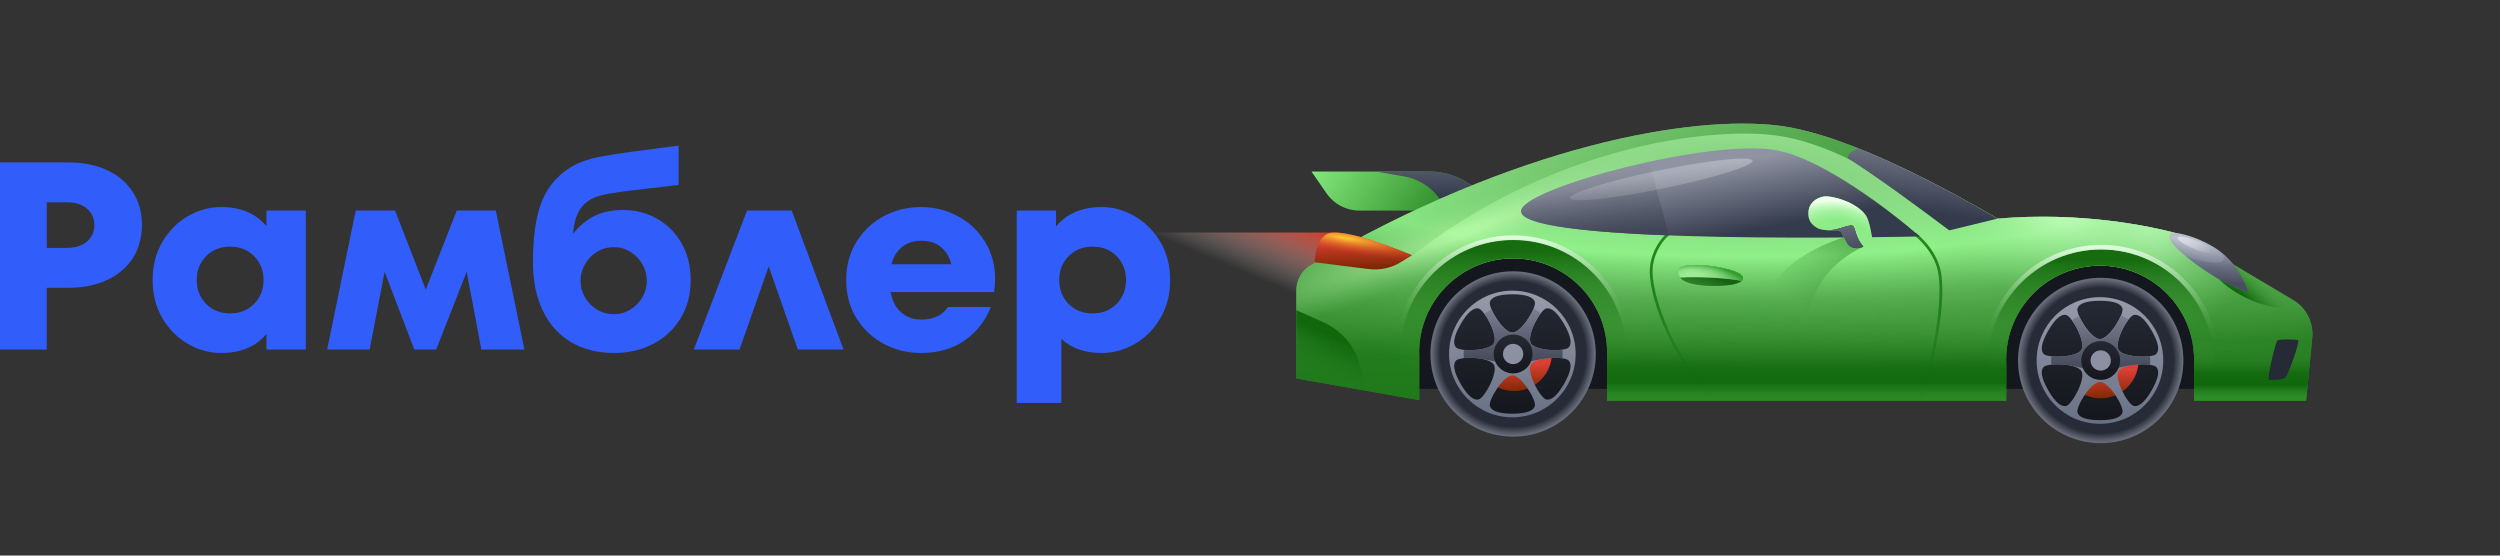<svg width="270" height="60" viewBox="0 0 270 60" fill="none" xmlns="http://www.w3.org/2000/svg">
<rect x="0" y="0" width="270" height="60" fill="#333333" stroke="none"/>
<path fill-rule="evenodd" clip-rule="evenodd" d="M120.587 32.825C121.27 32.142 121.612 31.281 121.612 30.242C121.612 29.202 121.27 28.341 120.587 27.658C119.904 26.975 119.043 26.633 118.004 26.633C116.965 26.633 116.103 26.975 115.42 27.658C114.737 28.341 114.396 29.202 114.396 30.242C114.396 31.281 114.732 32.142 115.406 32.825C116.079 33.508 116.945 33.85 118.004 33.85C119.043 33.85 119.904 33.508 120.587 32.825ZM122.536 23.343C123.671 23.997 124.595 24.921 125.307 26.114C126.019 27.307 126.375 28.683 126.375 30.242C126.375 31.8 126.019 33.181 125.307 34.384C124.595 35.587 123.671 36.511 122.536 37.155C121.4 37.8 120.217 38.122 118.985 38.122C117.157 38.122 115.704 37.612 114.626 36.592V43.52H109.806V22.736H114.049V24.468C115.204 23.064 116.849 22.361 118.985 22.361C120.217 22.361 121.4 22.689 122.536 23.343ZM97.451 26.648C96.893 27.081 96.499 27.711 96.268 28.539H102.734C102.561 27.788 102.2 27.177 101.651 26.706C101.103 26.234 100.376 25.998 99.472 25.998C98.683 25.998 98.009 26.215 97.451 26.648ZM103.441 23.343C104.663 23.997 105.639 24.916 106.371 26.099C107.102 27.283 107.468 28.616 107.468 30.097C107.468 30.617 107.429 31.098 107.352 31.541H96.181C96.354 32.484 96.734 33.215 97.321 33.734C97.908 34.254 98.644 34.514 99.53 34.514C100.819 34.514 101.771 34.062 102.387 33.157H107.006C106.429 34.639 105.495 35.837 104.206 36.751C102.916 37.665 101.338 38.122 99.472 38.122C98.029 38.122 96.691 37.795 95.459 37.141C94.228 36.487 93.241 35.563 92.501 34.369C91.76 33.176 91.389 31.8 91.389 30.242C91.389 28.683 91.76 27.307 92.501 26.114C93.241 24.921 94.228 23.997 95.459 23.343C96.691 22.689 98.029 22.361 99.472 22.361C100.896 22.361 102.219 22.689 103.441 23.343ZM85.501 22.736L91.101 37.747H86.165L83.019 28.769L79.872 37.747H74.936L80.68 22.736H85.501ZM68.08 33.431C68.629 33.095 69.062 32.652 69.379 32.104C69.697 31.555 69.856 30.963 69.856 30.328C69.856 29.693 69.697 29.097 69.379 28.539C69.062 27.981 68.629 27.533 68.08 27.196C67.532 26.86 66.93 26.691 66.276 26.691C65.622 26.691 65.02 26.86 64.472 27.196C63.924 27.533 63.491 27.981 63.173 28.539C62.856 29.097 62.697 29.693 62.697 30.328C62.697 30.963 62.856 31.555 63.173 32.104C63.491 32.652 63.924 33.095 64.472 33.431C65.02 33.768 65.622 33.936 66.276 33.936C66.93 33.936 67.532 33.768 68.08 33.431ZM70.981 23.631C72.097 24.266 72.978 25.157 73.623 26.301C74.267 27.447 74.59 28.76 74.59 30.242C74.59 31.8 74.229 33.176 73.507 34.369C72.785 35.563 71.799 36.487 70.548 37.141C69.297 37.795 67.893 38.122 66.334 38.122C64.563 38.122 63.019 37.737 61.701 36.967C60.383 36.198 59.363 35.072 58.641 33.59C57.919 32.108 57.559 30.348 57.559 28.308C57.559 24.69 58.112 22.054 59.218 20.398C60.325 18.743 61.879 17.656 63.88 17.136C65.093 16.829 67.363 16.473 70.693 16.068L73.291 15.722V19.965C71.963 20.139 70.827 20.273 69.884 20.369C67.305 20.658 65.651 20.899 64.919 21.091C63.88 21.38 63.134 21.866 62.682 22.549C62.23 23.232 61.965 24.132 61.889 25.248C62.6 24.363 63.385 23.713 64.241 23.299C65.097 22.886 66.112 22.679 67.286 22.679C68.633 22.679 69.865 22.996 70.981 23.631ZM53.546 22.736L56.635 37.747H51.987L50.4 29.347L47.109 37.747H44.742L41.538 29.347L39.921 37.747H35.332L38.42 22.736H42.664L45.983 31.281L49.332 22.736H53.546ZM27.437 32.825C28.12 32.142 28.462 31.281 28.462 30.242C28.462 29.202 28.12 28.341 27.437 27.658C26.754 26.975 25.893 26.633 24.854 26.633C23.815 26.633 22.953 26.975 22.27 27.658C21.587 28.341 21.246 29.202 21.246 30.242C21.246 31.281 21.587 32.142 22.27 32.825C22.953 33.508 23.815 33.85 24.854 33.85C25.893 33.85 26.754 33.508 27.437 32.825ZM28.78 22.736H33.023V37.747H28.78V36.044C27.663 37.429 26.027 38.122 23.872 38.122C22.641 38.122 21.457 37.8 20.322 37.155C19.186 36.511 18.262 35.587 17.551 34.384C16.839 33.181 16.483 31.8 16.483 30.242C16.483 28.683 16.839 27.302 17.551 26.099C18.262 24.897 19.186 23.973 20.322 23.328C21.457 22.684 22.641 22.361 23.872 22.361C26.008 22.361 27.644 23.054 28.78 24.44V22.736ZM7.159 26.778C8.121 26.778 8.866 26.547 9.396 26.085C9.925 25.623 10.19 25.027 10.19 24.295C10.19 23.583 9.925 22.996 9.396 22.534C8.866 22.072 8.121 21.842 7.159 21.842H5.052V26.778H7.159ZM7.39 17.541C8.987 17.541 10.382 17.82 11.575 18.378C12.768 18.936 13.692 19.725 14.346 20.745C15 21.765 15.328 22.948 15.328 24.295C15.328 25.642 15.005 26.826 14.361 27.846C13.716 28.866 12.792 29.66 11.59 30.227C10.387 30.795 8.987 31.079 7.39 31.079H5.052V37.747H0V17.541H7.39Z" fill="#315EFB"/>
<path d="M98.451 25.116H144.279L148.279 26.031L154.217 25.116V31.665H98.451V25.116Z" fill="url(#paint0_linear_6468_1127)" fill-opacity="0.8"/>
<path d="M143.273 20.893L141.639 18.527H154.421C155.84 18.527 157.229 18.929 158.428 19.688L159.871 20.601L152.913 23.879V22.742H146.797C145.39 22.742 144.072 22.05 143.273 20.893Z" fill="url(#paint1_linear_6468_1127)"/>
<path d="M154.376 18.526C155.794 18.526 157.184 18.929 158.383 19.688L159.826 20.601L156.121 22.346L155.48 21.456C154.563 20.182 153.183 19.319 151.636 19.051L148.607 18.526H154.376Z" fill="url(#paint2_linear_6468_1127)"/>
<rect x="151.062" y="27.625" width="87.991" height="14.375" fill="#15171E"/>
<path fill-rule="evenodd" clip-rule="evenodd" d="M141.562 28.636C163.885 15.54 182.8 12.441 192.031 13.562C199.75 14.499 210.92 20.8 215.737 23.61C224.852 22.829 232.357 24.481 234.926 25.151C235.562 25.318 236.162 25.587 236.728 25.922L247.646 32.39C249.078 33.238 249.888 34.839 249.725 36.494L249.056 43.28H236.956V38.308H236.942C236.667 32.95 232.236 28.691 226.81 28.691C221.384 28.691 216.953 32.95 216.678 38.308H216.674V38.426C216.668 38.562 216.663 38.7 216.663 38.837C216.663 38.974 216.668 39.111 216.674 39.246V43.28H173.563V37.526H173.55C173.275 32.169 168.843 27.91 163.417 27.909C157.991 27.909 153.56 32.169 153.285 37.526H153.281V37.645C153.276 37.781 153.271 37.918 153.271 38.056C153.271 38.193 153.276 38.329 153.281 38.465V43.215L140 40.872V31.378C140 30.253 140.592 29.205 141.562 28.636Z" fill="url(#paint3_linear_6468_1127)"/>
<path fill-rule="evenodd" clip-rule="evenodd" d="M141.562 28.636C163.885 15.54 182.8 12.441 192.031 13.562C199.75 14.499 210.92 20.8 215.737 23.61C224.852 22.829 232.357 24.481 234.926 25.151C235.562 25.318 236.162 25.587 236.728 25.922L247.646 32.39C249.078 33.238 249.888 34.839 249.725 36.494L249.056 43.28H236.956V38.308H236.942C236.667 32.95 232.236 28.691 226.81 28.691C221.384 28.691 216.953 32.95 216.678 38.308H216.674V38.426C216.668 38.562 216.663 38.7 216.663 38.837C216.663 38.974 216.668 39.111 216.674 39.246V43.28H173.563V37.526H173.55C173.275 32.169 168.843 27.91 163.417 27.909C157.991 27.909 153.56 32.169 153.285 37.526H153.281V37.645C153.276 37.781 153.271 37.918 153.271 38.056C153.271 38.193 153.276 38.329 153.281 38.465V43.215L140 40.872V31.378C140 30.253 140.592 29.205 141.562 28.636Z" fill="url(#paint4_radial_6468_1127)" fill-opacity="0.8"/>
<path fill-rule="evenodd" clip-rule="evenodd" d="M141.562 28.636C163.885 15.54 182.8 12.441 192.031 13.562C199.75 14.499 210.92 20.8 215.737 23.61C224.852 22.829 232.357 24.481 234.926 25.151C235.562 25.318 236.162 25.587 236.728 25.922L247.646 32.39C249.078 33.238 249.888 34.839 249.725 36.494L249.056 43.28H236.956V38.308H236.942C236.667 32.95 232.236 28.691 226.81 28.691C221.384 28.691 216.953 32.95 216.678 38.308H216.674V38.426C216.668 38.562 216.663 38.7 216.663 38.837C216.663 38.974 216.668 39.111 216.674 39.246V43.28H173.563V37.526H173.55C173.275 32.169 168.843 27.91 163.417 27.909C157.991 27.909 153.56 32.169 153.285 37.526H153.281V37.645C153.276 37.781 153.271 37.918 153.271 38.056C153.271 38.193 153.276 38.329 153.281 38.465V43.215L140 40.872V31.378C140 30.253 140.592 29.205 141.562 28.636Z" fill="url(#paint5_radial_6468_1127)" fill-opacity="0.8"/>
<path fill-rule="evenodd" clip-rule="evenodd" d="M141.562 28.636C163.885 15.54 182.8 12.441 192.031 13.562C199.75 14.499 210.92 20.8 215.737 23.61C224.852 22.829 232.357 24.481 234.926 25.151C235.562 25.318 236.162 25.587 236.728 25.922L247.646 32.39C249.078 33.238 249.888 34.839 249.725 36.494L249.056 43.28H236.956V38.308H236.942C236.667 32.95 232.236 28.691 226.81 28.691C221.384 28.691 216.953 32.95 216.678 38.308H216.674V38.426C216.668 38.562 216.663 38.7 216.663 38.837C216.663 38.974 216.668 39.111 216.674 39.246V43.28H173.563V37.526H173.55C173.275 32.169 168.843 27.91 163.417 27.909C157.991 27.909 153.56 32.169 153.285 37.526H153.281V37.645C153.276 37.781 153.271 37.918 153.271 38.056C153.271 38.193 153.276 38.329 153.281 38.465V43.215L140 40.872V31.378C140 30.253 140.592 29.205 141.562 28.636Z" fill="url(#paint6_radial_6468_1127)" fill-opacity="0.7"/>
<path fill-rule="evenodd" clip-rule="evenodd" d="M141.562 28.636C163.885 15.54 182.8 12.441 192.031 13.562C199.75 14.499 210.92 20.8 215.737 23.61C224.852 22.829 232.357 24.481 234.926 25.151C235.562 25.318 236.162 25.587 236.728 25.922L247.646 32.39C249.078 33.238 249.888 34.839 249.725 36.494L249.056 43.28H236.956V38.308H236.942C236.667 32.95 232.236 28.691 226.81 28.691C221.384 28.691 216.953 32.95 216.678 38.308H216.674V38.426C216.668 38.562 216.663 38.7 216.663 38.837C216.663 38.974 216.668 39.111 216.674 39.246V43.28H173.563V37.526H173.55C173.275 32.169 168.843 27.91 163.417 27.909C157.991 27.909 153.56 32.169 153.285 37.526H153.281V37.645C153.276 37.781 153.271 37.918 153.271 38.056C153.271 38.193 153.276 38.329 153.281 38.465V43.215L140 40.872V31.378C140 30.253 140.592 29.205 141.562 28.636Z" fill="url(#paint7_radial_6468_1127)" fill-opacity="0.7"/>
<path fill-rule="evenodd" clip-rule="evenodd" d="M141.562 28.636C163.885 15.54 182.8 12.441 192.031 13.562C199.75 14.499 210.92 20.8 215.737 23.61C224.852 22.829 232.357 24.481 234.926 25.151C235.562 25.318 236.162 25.587 236.728 25.922L247.646 32.39C249.078 33.238 249.888 34.839 249.725 36.494L249.056 43.28H236.956V38.308H236.942C236.667 32.95 232.236 28.691 226.81 28.691C221.384 28.691 216.953 32.95 216.678 38.308H216.674V38.426C216.668 38.562 216.663 38.7 216.663 38.837C216.663 38.974 216.668 39.111 216.674 39.246V43.28H173.563V37.526H173.55C173.275 32.169 168.843 27.91 163.417 27.909C157.991 27.909 153.56 32.169 153.285 37.526H153.281V37.645C153.276 37.781 153.271 37.918 153.271 38.056C153.271 38.193 153.276 38.329 153.281 38.465V43.215L140 40.872V31.378C140 30.253 140.592 29.205 141.562 28.636Z" fill="url(#paint8_radial_6468_1127)" fill-opacity="0.5"/>
<path d="M226.877 26.926C233.602 26.926 239.053 32.378 239.053 39.103C239.053 40.572 238.793 41.979 238.317 43.283H236.956V38.309H236.942C236.667 32.952 232.235 28.692 226.809 28.692C221.383 28.692 216.953 32.952 216.678 38.309H216.674V38.427C216.668 38.564 216.663 38.701 216.663 38.839C216.663 38.975 216.668 39.112 216.674 39.248V43.283H215.436C214.96 41.979 214.7 40.572 214.7 39.103C214.7 32.378 220.152 26.927 226.877 26.926Z" fill="url(#paint9_linear_6468_1127)"/>
<path d="M163.417 25.88C170.142 25.88 175.594 31.332 175.594 38.057C175.594 39.927 175.171 41.699 174.417 43.282H173.563V37.528H173.55C173.274 32.171 168.843 27.911 163.417 27.911C157.991 27.911 153.56 32.171 153.285 37.528H153.281V37.647C153.276 37.783 153.27 37.92 153.27 38.058C153.27 38.195 153.276 38.331 153.281 38.467V43.217L152.309 43.045C151.625 41.522 151.24 39.835 151.24 38.057C151.24 31.332 156.692 25.88 163.417 25.88Z" fill="url(#paint10_linear_6468_1127)"/>
<path d="M180.154 25.297L180.246 25.415C179.712 25.831 178.664 27.117 178.491 28.905C178.37 30.141 178.843 32.453 179.953 35.076C181.061 37.693 182.793 40.598 185.169 43.02L185.063 43.125L184.955 43.23C182.548 40.777 180.796 37.838 179.677 35.193C178.561 32.555 178.064 30.187 178.192 28.876C178.375 26.994 179.472 25.638 180.062 25.179L180.154 25.297Z" fill="url(#paint11_linear_6468_1127)"/>
<path d="M206.781 25.25C206.781 25.25 209.205 27.021 209.529 29.766C210.131 34.859 207.469 43.125 207.469 43.125" stroke="url(#paint12_linear_6468_1127)" stroke-width="0.3"/>
<path d="M191.986 16.252C196.966 17.248 204.196 22.814 207.34 25.535C207.34 25.535 164.271 26.565 164.271 22.809C164.271 20.333 184.973 14.849 191.986 16.252Z" fill="url(#paint13_linear_6468_1127)"/>
<path d="M180.241 25.422C171.617 25.094 164.271 24.36 164.271 22.809C164.271 21.396 171.016 19.004 178.11 17.471L180.241 25.422Z" fill="url(#paint14_linear_6468_1127)"/>
<circle cx="163.417" cy="38.23" r="6.757" fill="url(#paint15_linear_6468_1127)"/>
<path d="M163.417 29.298C168.35 29.298 172.348 33.297 172.349 38.23C172.349 43.163 168.35 47.162 163.417 47.162C158.484 47.162 154.485 43.163 154.485 38.23C154.485 33.297 158.484 29.299 163.417 29.298ZM163.417 31.473C159.685 31.473 156.66 34.498 156.66 38.23C156.66 41.962 159.685 44.988 163.417 44.988C167.149 44.988 170.175 41.962 170.175 38.23C170.175 34.498 167.149 31.473 163.417 31.473Z" fill="url(#paint16_radial_6468_1127)"/>
<path d="M162.38 39.897C163.189 40.424 164.284 40.331 164.994 39.621C165.416 39.199 165.62 38.642 165.604 38.086L167.603 38.029C167.634 39.111 167.236 40.208 166.408 41.036C165.017 42.427 162.874 42.606 161.289 41.574L162.38 39.897Z" fill="url(#paint17_linear_6468_1127)"/>
<path d="M163.336 31.392C167.112 31.392 170.174 34.453 170.175 38.23C170.175 42.007 167.112 45.069 163.336 45.069C159.559 45.069 156.498 42.006 156.498 38.23C156.498 34.453 159.559 31.392 163.336 31.392ZM163.337 40.539C162.36 40.539 160.728 43.206 160.908 43.851C161.044 44.333 161.763 44.678 163.337 44.678C164.91 44.678 165.629 44.333 165.765 43.851C165.946 43.206 164.313 40.54 163.337 40.539ZM161.336 39.385C160.847 38.54 157.723 38.459 157.255 38.937C156.905 39.296 156.965 40.092 157.752 41.455C158.539 42.817 159.198 43.268 159.683 43.144C160.332 42.978 161.824 40.231 161.336 39.385ZM169.419 38.937C168.951 38.458 165.826 38.54 165.337 39.385C164.849 40.231 166.342 42.979 166.99 43.144C167.476 43.267 168.134 42.817 168.921 41.455C169.707 40.092 169.769 39.296 169.419 38.937ZM159.683 33.316C159.198 33.192 158.539 33.644 157.752 35.006C156.965 36.369 156.905 37.164 157.255 37.523C157.722 38.002 160.847 37.921 161.336 37.075C161.823 36.228 160.332 33.481 159.683 33.316ZM168.921 35.006C168.134 33.644 167.476 33.193 166.99 33.316C166.342 33.481 164.849 36.228 165.337 37.075C165.825 37.921 168.952 38.002 169.419 37.523C169.768 37.164 169.707 36.368 168.921 35.006ZM163.337 31.782C161.763 31.782 161.044 32.127 160.908 32.61C160.728 33.254 162.36 35.92 163.337 35.92C164.313 35.919 165.946 33.255 165.765 32.61C165.629 32.127 164.91 31.782 163.337 31.782Z" fill="url(#paint18_linear_6468_1127)"/>
<path d="M165.615 33.357C165.898 33.485 166.17 33.636 166.424 33.809C165.745 34.677 164.965 36.429 165.336 37.075C165.713 37.726 167.654 37.922 168.74 37.759C168.753 37.914 168.763 38.071 168.763 38.23C168.763 38.388 168.753 38.545 168.74 38.7C168.258 38.628 167.551 38.632 167 38.705C165.336 38.923 164.451 39.345 163.336 39.345C162.222 39.345 161.196 38.899 159.667 38.705C159.092 38.631 158.55 38.628 158.09 38.679C158.078 38.531 158.07 38.381 158.07 38.23C158.07 38.078 158.078 37.928 158.09 37.78C159.196 37.902 160.976 37.696 161.335 37.075C161.697 36.447 160.968 34.773 160.304 33.883C160.549 33.708 160.809 33.551 161.082 33.419C161.517 34.44 162.609 35.92 163.336 35.92C164.079 35.92 165.199 34.379 165.615 33.357Z" fill="url(#paint19_linear_6468_1127)"/>
<circle cx="163.417" cy="38.23" r="2.096" fill="url(#paint20_linear_6468_1127)"/>
<circle cx="163.417" cy="38.23" r="1.096" fill="#8C91A2"/>
<circle cx="226.877" cy="38.932" r="6.757" fill="url(#paint21_linear_6468_1127)"/>
<path d="M226.877 30C231.81 30 235.808 33.999 235.808 38.932C235.808 43.865 231.81 47.863 226.877 47.863C221.944 47.863 217.945 43.864 217.945 38.932C217.945 33.999 221.944 30 226.877 30ZM226.877 32.175C223.145 32.175 220.12 35.2 220.12 38.932C220.12 42.664 223.145 45.689 226.877 45.69C230.609 45.69 233.635 42.664 233.635 38.932C233.634 35.2 230.609 32.175 226.877 32.175Z" fill="url(#paint22_radial_6468_1127)"/>
<path d="M225.739 40.683C226.549 41.21 227.644 41.117 228.353 40.408C228.776 39.985 228.979 39.428 228.964 38.872L230.963 38.815C230.994 39.898 230.595 40.994 229.767 41.822C228.376 43.213 226.233 43.392 224.648 42.36L225.739 40.683Z" fill="url(#paint23_linear_6468_1127)"/>
<path d="M226.796 32.093C230.572 32.093 233.634 35.155 233.634 38.931C233.634 42.708 230.572 45.77 226.796 45.77C223.019 45.77 219.958 42.708 219.958 38.931C219.958 35.155 223.019 32.094 226.796 32.093ZM226.797 41.241C225.82 41.241 224.187 43.908 224.368 44.553C224.504 45.035 225.223 45.38 226.797 45.38C228.37 45.38 229.089 45.035 229.225 44.553C229.405 43.908 227.773 41.242 226.797 41.241ZM224.796 40.087C224.307 39.241 221.183 39.16 220.715 39.638C220.365 39.997 220.425 40.793 221.212 42.156C221.999 43.519 222.658 43.969 223.143 43.846C223.792 43.679 225.284 40.933 224.796 40.087ZM232.879 39.638C232.411 39.16 229.286 39.241 228.797 40.087C228.309 40.933 229.802 43.68 230.45 43.846C230.936 43.969 231.594 43.518 232.381 42.156C233.167 40.794 233.228 39.997 232.879 39.638ZM223.143 34.017C222.658 33.894 221.998 34.345 221.212 35.708C220.425 37.07 220.365 37.866 220.715 38.224C221.182 38.703 224.307 38.622 224.796 37.776C225.283 36.929 223.791 34.183 223.143 34.017ZM232.381 35.708C231.594 34.346 230.936 33.894 230.45 34.017C229.802 34.182 228.309 36.929 228.797 37.776C229.285 38.622 232.411 38.703 232.879 38.224C233.228 37.865 233.167 37.07 232.381 35.708ZM226.797 32.483C225.223 32.483 224.504 32.829 224.368 33.311C224.187 33.956 225.82 36.622 226.797 36.622C227.773 36.621 229.405 33.956 229.225 33.311C229.089 32.829 228.37 32.483 226.797 32.483Z" fill="url(#paint24_linear_6468_1127)"/>
<path d="M229.075 34.059C229.358 34.187 229.63 34.337 229.884 34.511C229.205 35.379 228.425 37.13 228.796 37.776C229.173 38.428 231.114 38.623 232.2 38.461C232.213 38.616 232.223 38.773 232.223 38.932C232.223 39.09 232.213 39.246 232.2 39.401C231.718 39.329 231.011 39.334 230.46 39.406C228.796 39.625 227.91 40.047 226.796 40.047C225.682 40.047 224.656 39.601 223.127 39.406C222.551 39.333 222.009 39.33 221.55 39.381C221.538 39.233 221.53 39.083 221.53 38.932C221.53 38.78 221.538 38.63 221.55 38.481C222.656 38.604 224.436 38.397 224.795 37.776C225.157 37.148 224.428 35.475 223.764 34.585C224.009 34.409 224.269 34.253 224.542 34.12C224.977 35.141 226.068 36.621 226.796 36.622C227.539 36.621 228.659 35.081 229.075 34.059Z" fill="url(#paint25_linear_6468_1127)"/>
<circle cx="226.877" cy="38.932" r="2.096" fill="url(#paint26_linear_6468_1127)"/>
<circle cx="226.877" cy="38.932" r="1.096" fill="#8C91A2"/>
<path d="M249.72 35.625C249.75 35.911 249.753 36.202 249.725 36.495L249.056 43.282H236.956V38.309H236.942C236.895 37.38 236.719 36.485 236.438 35.639V35.625H249.72Z" fill="url(#paint27_linear_6468_1127)"/>
<path d="M248.211 36.766C248.367 36.992 247.128 40.5 246.81 40.784C246.493 41.068 245.067 41.08 245.016 40.984C244.883 40.735 245.701 37.052 245.969 36.766C246.105 36.62 248.003 36.622 248.211 36.766Z" fill="#262A36"/>
<path d="M247.646 32.392C248.015 32.61 248.342 32.88 248.622 33.187C246.87 33.774 242.381 32.881 239.617 30.121L240.477 28.145L247.646 32.392Z" fill="url(#paint28_linear_6468_1127)"/>
<path d="M235.49 27.184C233.888 25.8 234.209 25.15 234.784 25.15C235.217 25.15 236.993 25.436 239.04 26.657C241.507 28.128 242.619 30.782 242.807 31.573C240.152 30.726 237.416 28.849 235.49 27.184Z" fill="url(#paint29_radial_6468_1127)"/>
<path d="M240 27.34C241.8 28.838 242.646 30.893 242.808 31.573C240.412 30.809 237.951 29.206 236.078 27.678C237.24 28.077 239.43 28.673 240.016 28.219C240.28 28.009 240.165 27.632 240 27.34Z" fill="url(#paint30_linear_6468_1127)"/>
<path d="M183.507 30.78C181.731 30.55 181.327 29.997 181.216 29.477C181.012 28.523 183.105 28.559 184.231 28.674C185.357 28.789 188.304 29.216 188.245 30.081C188.194 30.833 185.475 31.034 183.507 30.78Z" fill="url(#paint31_linear_6468_1127)"/>
<path d="M183.507 30.78C181.731 30.55 181.327 29.997 181.216 29.477C181.012 28.523 183.105 28.559 184.231 28.674C185.357 28.789 188.304 29.216 188.245 30.081C188.194 30.833 185.475 31.034 183.507 30.78Z" fill="url(#paint32_linear_6468_1127)"/>
<path d="M181.214 29.476C181.011 28.522 183.104 28.558 184.23 28.673C185.356 28.788 188.302 29.215 188.244 30.08C188.238 30.168 188.194 30.247 188.122 30.32C188.069 30.321 188.008 30.319 187.94 30.305C186.483 30.01 182.967 29.855 181.508 29.972C181.482 29.966 181.455 29.956 181.427 29.948C181.31 29.794 181.248 29.634 181.214 29.476Z" fill="url(#paint33_linear_6468_1127)"/>
<path d="M181.214 29.476C181.011 28.522 183.104 28.558 184.23 28.673C185.356 28.788 188.302 29.215 188.244 30.08C188.238 30.168 188.194 30.247 188.122 30.32C188.069 30.321 188.008 30.319 187.94 30.305C186.483 30.01 182.967 29.855 181.508 29.972C181.482 29.966 181.455 29.956 181.427 29.948C181.31 29.794 181.248 29.634 181.214 29.476Z" fill="url(#paint34_radial_6468_1127)"/>
<path d="M181.214 29.476C181.011 28.522 183.104 28.558 184.23 28.673C185.356 28.788 188.302 29.215 188.244 30.08C188.238 30.168 188.194 30.247 188.122 30.32C188.069 30.321 188.008 30.319 187.94 30.305C186.483 30.01 182.967 29.855 181.508 29.972C181.482 29.966 181.455 29.956 181.427 29.948C181.31 29.794 181.248 29.634 181.214 29.476Z" fill="url(#paint35_radial_6468_1127)" fill-opacity="0.5"/>
<path fill-rule="evenodd" clip-rule="evenodd" d="M145.617 26.348C166.161 15.18 183.364 12.511 192.032 13.563C194.851 13.906 198.13 14.964 201.392 16.306L199.907 17.313C198.575 16.613 196.234 15.608 193.832 15.012C191.167 14.352 188.374 14.353 185.633 14.527C178.006 15.012 164.696 18.046 152.438 27.688C149.44 28.895 146.08 28.186 145.617 26.348Z" fill="url(#paint36_linear_6468_1127)"/>
<path d="M200.748 16.044C206.63 18.392 212.557 21.756 215.732 23.608L210.518 24.882C207.323 22.474 202.991 19.279 199.662 17.155C199.322 16.937 199.876 16.268 200.748 16.044Z" fill="url(#paint37_linear_6468_1127)"/>
<path d="M143.312 25.281C141.99 25.997 141.99 28.328 141.99 28.328L147.826 29.061C149.05 29.215 150.289 28.941 151.334 28.286L152.495 27.559C152.495 27.559 145.005 24.365 143.312 25.281Z" fill="url(#paint38_linear_6468_1127)"/>
<path d="M143.312 25.281C141.99 25.997 141.99 28.328 141.99 28.328L147.826 29.061C149.05 29.215 150.289 28.941 151.334 28.286L152.495 27.559C152.495 27.559 145.005 24.365 143.312 25.281Z" fill="url(#paint39_radial_6468_1127)"/>
<path d="M217.945 33.904C217.211 35.22 216.76 36.715 216.678 38.309H216.674V38.427C216.668 38.563 216.663 38.7 216.663 38.838C216.663 38.975 216.668 39.111 216.674 39.247V43.281H173.563V37.527H173.55C173.483 36.23 173.171 34.998 172.662 33.875H217.945V33.904Z" fill="url(#paint40_linear_6468_1127)" fill-opacity="0.8"/>
<path d="M142.954 34.821L140 33.5V40.875L147.66 42.23L146.829 39.301C146.264 37.308 144.845 35.667 142.954 34.821Z" fill="url(#paint41_linear_6468_1127)"/>
<path d="M201.242 26.641C201.242 26.641 201.919 25.055 199.5 25.531C198.094 25.922 196.531 26.589 195.188 27.375C190.289 30.24 190.781 33.406 190.781 33.406L194.5 37C194.5 37 194.799 33.106 197.063 29.938C198.078 28.516 199.875 27.234 201.242 26.641Z" fill="url(#paint42_linear_6468_1127)"/>
<path d="M198.923 25.184C199.136 25.61 199.533 26.362 199.797 26.609C201.328 27.328 202.194 25.705 202.194 25.705C202.194 25.705 201.918 23.874 201.531 23.297C200.547 21.828 197.788 21.077 196.949 21.227C196.109 21.377 195.304 21.977 195.304 23.037C195.304 23.815 195.603 24.224 196.266 24.625C196.704 24.89 197.864 24.904 198.44 24.893C198.644 24.889 198.832 25.002 198.923 25.184Z" fill="#8EEC88"/>
<path d="M198.923 25.184C199.136 25.61 199.533 26.362 199.797 26.609C201.328 27.328 202.194 25.705 202.194 25.705C202.194 25.705 201.918 23.874 201.531 23.297C200.547 21.828 197.788 21.077 196.949 21.227C196.109 21.377 195.304 21.977 195.304 23.037C195.304 23.815 195.603 24.224 196.266 24.625C196.704 24.89 197.864 24.904 198.44 24.893C198.644 24.889 198.832 25.002 198.923 25.184Z" fill="url(#paint43_radial_6468_1127)"/>
<path d="M199.836 24.352C198.977 24.501 198.516 24.817 197.461 24.879C197.727 24.913 198.163 24.918 198.457 24.917C198.646 24.917 198.821 25.02 198.91 25.187C199.089 25.521 199.387 26.075 199.547 26.344C199.845 26.846 200.723 26.938 201.242 26.625C200.148 25.391 200.505 24.236 199.836 24.352Z" fill="url(#paint44_linear_6468_1127)"/>
<path d="M199.836 24.352C198.977 24.501 198.516 24.817 197.461 24.879C197.727 24.913 198.163 24.918 198.457 24.917C198.646 24.917 198.821 25.02 198.91 25.187C199.089 25.521 199.387 26.075 199.547 26.344C199.845 26.846 200.723 26.938 201.242 26.625C200.148 25.391 200.505 24.236 199.836 24.352Z" fill="#343B4C"/>
<path d="M199.836 24.352C198.977 24.501 198.516 24.817 197.461 24.879C197.727 24.913 198.163 24.918 198.457 24.917C198.646 24.917 198.821 25.02 198.91 25.187C199.089 25.521 199.387 26.075 199.547 26.344C199.845 26.846 200.723 26.938 201.242 26.625C200.148 25.391 200.505 24.236 199.836 24.352Z" fill="url(#paint45_linear_6468_1127)"/>
<ellipse cx="237.1" cy="26.445" rx="2.061" ry="0.453" transform="rotate(22.753 237.1 26.445)" fill="url(#paint46_linear_6468_1127)" fill-opacity="0.5"/>
<ellipse cx="179.418" cy="19.374" rx="10.062" ry="1" transform="rotate(-11.612 179.418 19.374)" fill="url(#paint47_linear_6468_1127)" fill-opacity="0.5"/>
<path d="M227.268 26.448C234.117 26.622 239.617 32.23 239.617 39.121L239.613 39.448C239.579 40.788 239.335 42.077 238.916 43.282H238.387C238.859 41.984 239.117 40.583 239.117 39.121C239.117 32.396 233.665 26.944 226.94 26.944C220.216 26.944 214.764 32.396 214.764 39.121C214.764 40.583 215.022 41.984 215.494 43.282H214.966C214.547 42.076 214.302 40.789 214.268 39.448L214.264 39.121C214.264 32.12 219.939 26.444 226.94 26.444L227.268 26.448Z" fill="url(#paint48_linear_6468_1127)"/>
<path d="M163.759 25.426C170.609 25.599 176.108 31.207 176.109 38.099L176.105 38.426C176.071 39.766 175.826 41.054 175.407 42.26H174.878C175.35 40.961 175.609 39.56 175.609 38.099C175.608 31.374 170.157 25.922 163.432 25.922C156.707 25.922 151.255 31.374 151.255 38.099C151.255 39.56 151.513 40.961 151.986 42.26H151.457C151.038 41.054 150.793 39.766 150.759 38.426L150.755 38.099C150.755 31.098 156.431 25.422 163.432 25.422L163.759 25.426Z" fill="url(#paint49_linear_6468_1127)"/>
<defs>
<linearGradient id="paint0_linear_6468_1127" x1="145.467" y1="25.116" x2="142.25" y2="32.75" gradientUnits="userSpaceOnUse">
<stop offset="0.097" stop-color="#FF3A24"/>
<stop offset="1" stop-color="white" stop-opacity="0"/>
</linearGradient>
<linearGradient id="paint1_linear_6468_1127" x1="142.875" y1="15.062" x2="154.187" y2="23.062" gradientUnits="userSpaceOnUse">
<stop offset="0.008" stop-color="#87EE81"/>
<stop offset="1" stop-color="#36932F"/>
</linearGradient>
<linearGradient id="paint2_linear_6468_1127" x1="155.099" y1="12.388" x2="155.099" y2="21.244" gradientUnits="userSpaceOnUse">
<stop stop-color="#8F93A2"/>
<stop offset="1" stop-color="#343B4C"/>
</linearGradient>
<linearGradient id="paint3_linear_6468_1127" x1="194.873" y1="13.35" x2="194.873" y2="50.28" gradientUnits="userSpaceOnUse">
<stop stop-color="#92DE8C"/>
<stop offset="1" stop-color="#117508"/>
</linearGradient>
<radialGradient id="paint4_radial_6468_1127" cx="0" cy="0" r="1" gradientTransform="matrix(-0.5 67.207 -403.657 -3.033 188.5 18.501)" gradientUnits="userSpaceOnUse">
<stop offset="0.168" stop-color="#5BAA54" stop-opacity="0"/>
<stop offset="0.316" stop-color="#1D7518"/>
</radialGradient>
<radialGradient id="paint5_radial_6468_1127" cx="0" cy="0" r="1" gradientUnits="userSpaceOnUse" gradientTransform="translate(188.5 16.365) rotate(90) scale(26.915 117)">
<stop stop-color="#AFE9AE" stop-opacity="0"/>
<stop offset="0.422" stop-color="#9BFF94"/>
<stop offset="0.598" stop-color="#5CB255" stop-opacity="0.72"/>
<stop offset="0.791" stop-color="#308D28" stop-opacity="0"/>
</radialGradient>
<radialGradient id="paint6_radial_6468_1127" cx="0" cy="0" r="1" gradientTransform="matrix(-8.438 10.866 -9.956 -7.808 232.813 23.023)" gradientUnits="userSpaceOnUse">
<stop offset="0.148" stop-color="#C8FFC5"/>
<stop offset="1" stop-color="#7DDF75" stop-opacity="0"/>
</radialGradient>
<radialGradient id="paint7_radial_6468_1127" cx="0" cy="0" r="1" gradientTransform="matrix(-0.5 9.107 -15.098 -0.837 222.688 23.023)" gradientUnits="userSpaceOnUse">
<stop offset="0.072" stop-color="#C8FFC5"/>
<stop offset="1" stop-color="#7DDF75" stop-opacity="0"/>
</radialGradient>
<radialGradient id="paint8_radial_6468_1127" cx="0" cy="0" r="1" gradientTransform="matrix(-1.281 -3.486 30.181 -11.203 157.563 25.253)" gradientUnits="userSpaceOnUse">
<stop offset="0.114" stop-color="#CEFFB9"/>
<stop offset="1" stop-color="#82CF7C" stop-opacity="0"/>
</radialGradient>
<linearGradient id="paint9_linear_6468_1127" x1="226.877" y1="28.097" x2="226.877" y2="40.315" gradientUnits="userSpaceOnUse">
<stop stop-color="#166C0E"/>
<stop offset="1" stop-color="#33912B" stop-opacity="0"/>
</linearGradient>
<linearGradient id="paint10_linear_6468_1127" x1="163.417" y1="27.125" x2="163.417" y2="40.125" gradientUnits="userSpaceOnUse">
<stop stop-color="#166C0E"/>
<stop offset="1" stop-color="#33912B" stop-opacity="0"/>
</linearGradient>
<linearGradient id="paint11_linear_6468_1127" x1="195.982" y1="26.453" x2="195.982" y2="41.328" gradientUnits="userSpaceOnUse">
<stop stop-color="#22881B"/>
<stop offset="1" stop-color="#1F7718"/>
</linearGradient>
<linearGradient id="paint12_linear_6468_1127" x1="215.444" y1="26.411" x2="215.444" y2="41.348" gradientUnits="userSpaceOnUse">
<stop stop-color="#22881B"/>
<stop offset="1" stop-color="#1F7718"/>
</linearGradient>
<linearGradient id="paint13_linear_6468_1127" x1="183.125" y1="16.026" x2="184.875" y2="25.664" gradientUnits="userSpaceOnUse">
<stop offset="0.216" stop-color="#8F93A2"/>
<stop offset="1" stop-color="#343B4C"/>
</linearGradient>
<linearGradient id="paint14_linear_6468_1127" x1="173.75" y1="17.875" x2="174.562" y2="26" gradientUnits="userSpaceOnUse">
<stop stop-color="#737887" stop-opacity="0"/>
<stop offset="0.91" stop-color="#404656"/>
</linearGradient>
<linearGradient id="paint15_linear_6468_1127" x1="163.417" y1="32.173" x2="163.417" y2="44.988" gradientUnits="userSpaceOnUse">
<stop stop-color="#242832"/>
<stop offset="1" stop-color="#15161D"/>
</linearGradient>
<radialGradient id="paint16_radial_6468_1127" cx="0" cy="0" r="1" gradientUnits="userSpaceOnUse" gradientTransform="translate(163.417 38.23) rotate(90) scale(8.932)">
<stop offset="0.879" stop-color="#262B37"/>
<stop offset="0.984" stop-color="#676B79"/>
</radialGradient>
<linearGradient id="paint17_linear_6468_1127" x1="164.753" y1="38.183" x2="164.953" y2="42.245" gradientUnits="userSpaceOnUse">
<stop offset="0.275" stop-color="#DC3F34"/>
<stop offset="1" stop-color="#7F2803"/>
</linearGradient>
<linearGradient id="paint18_linear_6468_1127" x1="163.336" y1="31.392" x2="163.336" y2="45.069" gradientUnits="userSpaceOnUse">
<stop stop-color="#979CAC"/>
<stop offset="1" stop-color="#687184"/>
</linearGradient>
<linearGradient id="paint19_linear_6468_1127" x1="163.416" y1="33.611" x2="163.416" y2="38.733" gradientUnits="userSpaceOnUse">
<stop stop-color="#777C8F"/>
<stop offset="1" stop-color="#474D5C"/>
</linearGradient>
<linearGradient id="paint20_linear_6468_1127" x1="163.417" y1="36.351" x2="163.417" y2="40.326" gradientUnits="userSpaceOnUse">
<stop stop-color="#242832"/>
<stop offset="1" stop-color="#15161D"/>
</linearGradient>
<linearGradient id="paint21_linear_6468_1127" x1="226.877" y1="32.875" x2="226.877" y2="45.689" gradientUnits="userSpaceOnUse">
<stop stop-color="#242832"/>
<stop offset="1" stop-color="#15161D"/>
</linearGradient>
<radialGradient id="paint22_radial_6468_1127" cx="0" cy="0" r="1" gradientUnits="userSpaceOnUse" gradientTransform="translate(226.877 38.932) rotate(90) scale(8.932)">
<stop offset="0.879" stop-color="#262B37"/>
<stop offset="0.984" stop-color="#676B79"/>
</radialGradient>
<linearGradient id="paint23_linear_6468_1127" x1="228.112" y1="38.969" x2="228.313" y2="43.031" gradientUnits="userSpaceOnUse">
<stop offset="0.249" stop-color="#DC3F34"/>
<stop offset="1" stop-color="#7F2803"/>
</linearGradient>
<linearGradient id="paint24_linear_6468_1127" x1="226.796" y1="32.093" x2="226.796" y2="45.77" gradientUnits="userSpaceOnUse">
<stop stop-color="#979CAC"/>
<stop offset="1" stop-color="#687184"/>
</linearGradient>
<linearGradient id="paint25_linear_6468_1127" x1="226.876" y1="34.312" x2="226.876" y2="39.434" gradientUnits="userSpaceOnUse">
<stop stop-color="#777C8F"/>
<stop offset="1" stop-color="#474D5C"/>
</linearGradient>
<linearGradient id="paint26_linear_6468_1127" x1="226.877" y1="37.053" x2="226.877" y2="41.028" gradientUnits="userSpaceOnUse">
<stop stop-color="#242832"/>
<stop offset="1" stop-color="#15161D"/>
</linearGradient>
<linearGradient id="paint27_linear_6468_1127" x1="243.091" y1="35.625" x2="243.091" y2="43.625" gradientUnits="userSpaceOnUse">
<stop offset="0.14" stop-color="#52A84B" stop-opacity="0"/>
<stop offset="0.584" stop-color="#10670C" stop-opacity="0.75"/>
<stop offset="0.745" stop-color="#10670C"/>
<stop offset="0.937" stop-color="#40A538" stop-opacity="0.45"/>
</linearGradient>
<linearGradient id="paint28_linear_6468_1127" x1="243.821" y1="29.608" x2="241.904" y2="31.56" gradientUnits="userSpaceOnUse">
<stop stop-color="#459B3E" stop-opacity="0.07"/>
<stop offset="1" stop-color="#10670C"/>
</linearGradient>
<radialGradient id="paint29_radial_6468_1127" cx="0" cy="0" r="1" gradientUnits="userSpaceOnUse" gradientTransform="translate(236.094 25.75) rotate(103.458) scale(2.686 10.615)">
<stop offset="0.155" stop-color="#BABECD"/>
<stop offset="1" stop-color="#687184"/>
</radialGradient>
<linearGradient id="paint30_linear_6468_1127" x1="239.443" y1="27.519" x2="239.281" y2="30.5" gradientUnits="userSpaceOnUse">
<stop stop-color="#777C8F" stop-opacity="0.4"/>
<stop offset="1" stop-color="#474D5C"/>
</linearGradient>
<linearGradient id="paint31_linear_6468_1127" x1="184.602" y1="28.322" x2="185.305" y2="32.535" gradientUnits="userSpaceOnUse">
<stop stop-color="#217A1C"/>
<stop offset="1" stop-color="#4BA244"/>
</linearGradient>
<linearGradient id="paint32_linear_6468_1127" x1="185.466" y1="34.17" x2="186.831" y2="30.596" gradientUnits="userSpaceOnUse">
<stop stop-color="#479E40" stop-opacity="0"/>
<stop offset="1" stop-color="#176313"/>
</linearGradient>
<linearGradient id="paint33_linear_6468_1127" x1="183.665" y1="28.768" x2="184.429" y2="32.724" gradientUnits="userSpaceOnUse">
<stop stop-color="#B5FFB0"/>
<stop offset="1" stop-color="#41983A"/>
</linearGradient>
<radialGradient id="paint34_radial_6468_1127" cx="0" cy="0" r="1" gradientUnits="userSpaceOnUse" gradientTransform="translate(183.437 33.312) rotate(-0.834) scale(6.438 4.684)">
<stop offset="0.671" stop-color="#95E38F" stop-opacity="0"/>
<stop offset="1" stop-color="#32A02B"/>
</radialGradient>
<radialGradient id="paint35_radial_6468_1127" cx="0" cy="0" r="1" gradientUnits="userSpaceOnUse" gradientTransform="translate(182.219 29.25) rotate(2.934) scale(4.256 1.352)">
<stop offset="0.104" stop-color="#B9FFAC"/>
<stop offset="1" stop-color="#B2FEAD" stop-opacity="0"/>
</radialGradient>
<linearGradient id="paint36_linear_6468_1127" x1="136.5" y1="20.819" x2="234.25" y2="20.819" gradientUnits="userSpaceOnUse">
<stop stop-color="#57B74F" stop-opacity="0"/>
<stop offset="1" stop-color="#11680D"/>
</linearGradient>
<linearGradient id="paint37_linear_6468_1127" x1="207.646" y1="13.287" x2="206.322" y2="22.633" gradientUnits="userSpaceOnUse">
<stop stop-color="#8F93A2"/>
<stop offset="1" stop-color="#343B4C"/>
</linearGradient>
<linearGradient id="paint38_linear_6468_1127" x1="145.094" y1="25.844" x2="145.156" y2="28.938" gradientUnits="userSpaceOnUse">
<stop stop-color="#DC3F34"/>
<stop offset="1" stop-color="#7F2803"/>
</linearGradient>
<radialGradient id="paint39_radial_6468_1127" cx="0" cy="0" r="1" gradientUnits="userSpaceOnUse" gradientTransform="translate(145.25 25.688) rotate(99.13) scale(1.772 11.684)">
<stop stop-color="#FFCF2F"/>
<stop offset="1" stop-color="#D12A1E" stop-opacity="0"/>
</radialGradient>
<linearGradient id="paint40_linear_6468_1127" x1="195.304" y1="33.875" x2="195.304" y2="43.937" gradientUnits="userSpaceOnUse">
<stop stop-color="#52A84B" stop-opacity="0"/>
<stop offset="0.584" stop-color="#10670C" stop-opacity="0.8"/>
<stop offset="0.745" stop-color="#10670C"/>
<stop offset="0.937" stop-color="#40A538" stop-opacity="0.45"/>
</linearGradient>
<linearGradient id="paint41_linear_6468_1127" x1="143.83" y1="36.312" x2="142" y2="40.5" gradientUnits="userSpaceOnUse">
<stop stop-color="#10670C"/>
<stop offset="1" stop-color="#237C1E" stop-opacity="0"/>
</linearGradient>
<linearGradient id="paint42_linear_6468_1127" x1="202.187" y1="26.5" x2="195.437" y2="34.25" gradientUnits="userSpaceOnUse">
<stop stop-color="#1B7316" stop-opacity="0.5"/>
<stop offset="1" stop-color="#237C1E" stop-opacity="0"/>
</linearGradient>
<radialGradient id="paint43_radial_6468_1127" cx="0" cy="0" r="1" gradientUnits="userSpaceOnUse" gradientTransform="translate(199.125 26.744) rotate(108.292) scale(4.779 6.882)">
<stop offset="0.585" stop-color="#8EEC88" stop-opacity="0.25"/>
<stop offset="0.841" stop-color="#D6FFD3" stop-opacity="0.5"/>
<stop offset="1" stop-color="#EBFFEA"/>
</radialGradient>
<linearGradient id="paint44_linear_6468_1127" x1="199.234" y1="28.031" x2="198.5" y2="23.109" gradientUnits="userSpaceOnUse">
<stop stop-color="#8EEC88"/>
<stop offset="1" stop-color="#399730"/>
</linearGradient>
<linearGradient id="paint45_linear_6468_1127" x1="198.75" y1="22.25" x2="200.125" y2="27.125" gradientUnits="userSpaceOnUse">
<stop stop-color="#777C8F"/>
<stop offset="1" stop-color="#474D5C"/>
</linearGradient>
<linearGradient id="paint46_linear_6468_1127" x1="235.039" y1="26.445" x2="239.161" y2="26.445" gradientUnits="userSpaceOnUse">
<stop stop-color="white"/>
<stop offset="1" stop-color="white" stop-opacity="0"/>
</linearGradient>
<linearGradient id="paint47_linear_6468_1127" x1="182.936" y1="11.977" x2="180.134" y2="25.06" gradientUnits="userSpaceOnUse">
<stop stop-color="white"/>
<stop offset="1" stop-color="white" stop-opacity="0"/>
</linearGradient>
<linearGradient id="paint48_linear_6468_1127" x1="226.94" y1="26.445" x2="226.94" y2="37.5" gradientUnits="userSpaceOnUse">
<stop stop-color="#E3FFE2"/>
<stop offset="1" stop-color="#278421" stop-opacity="0"/>
</linearGradient>
<linearGradient id="paint49_linear_6468_1127" x1="163.432" y1="25.422" x2="163.432" y2="36.478" gradientUnits="userSpaceOnUse">
<stop stop-color="#E3FFE2"/>
<stop offset="1" stop-color="#278421" stop-opacity="0"/>
</linearGradient>
</defs>
</svg>
